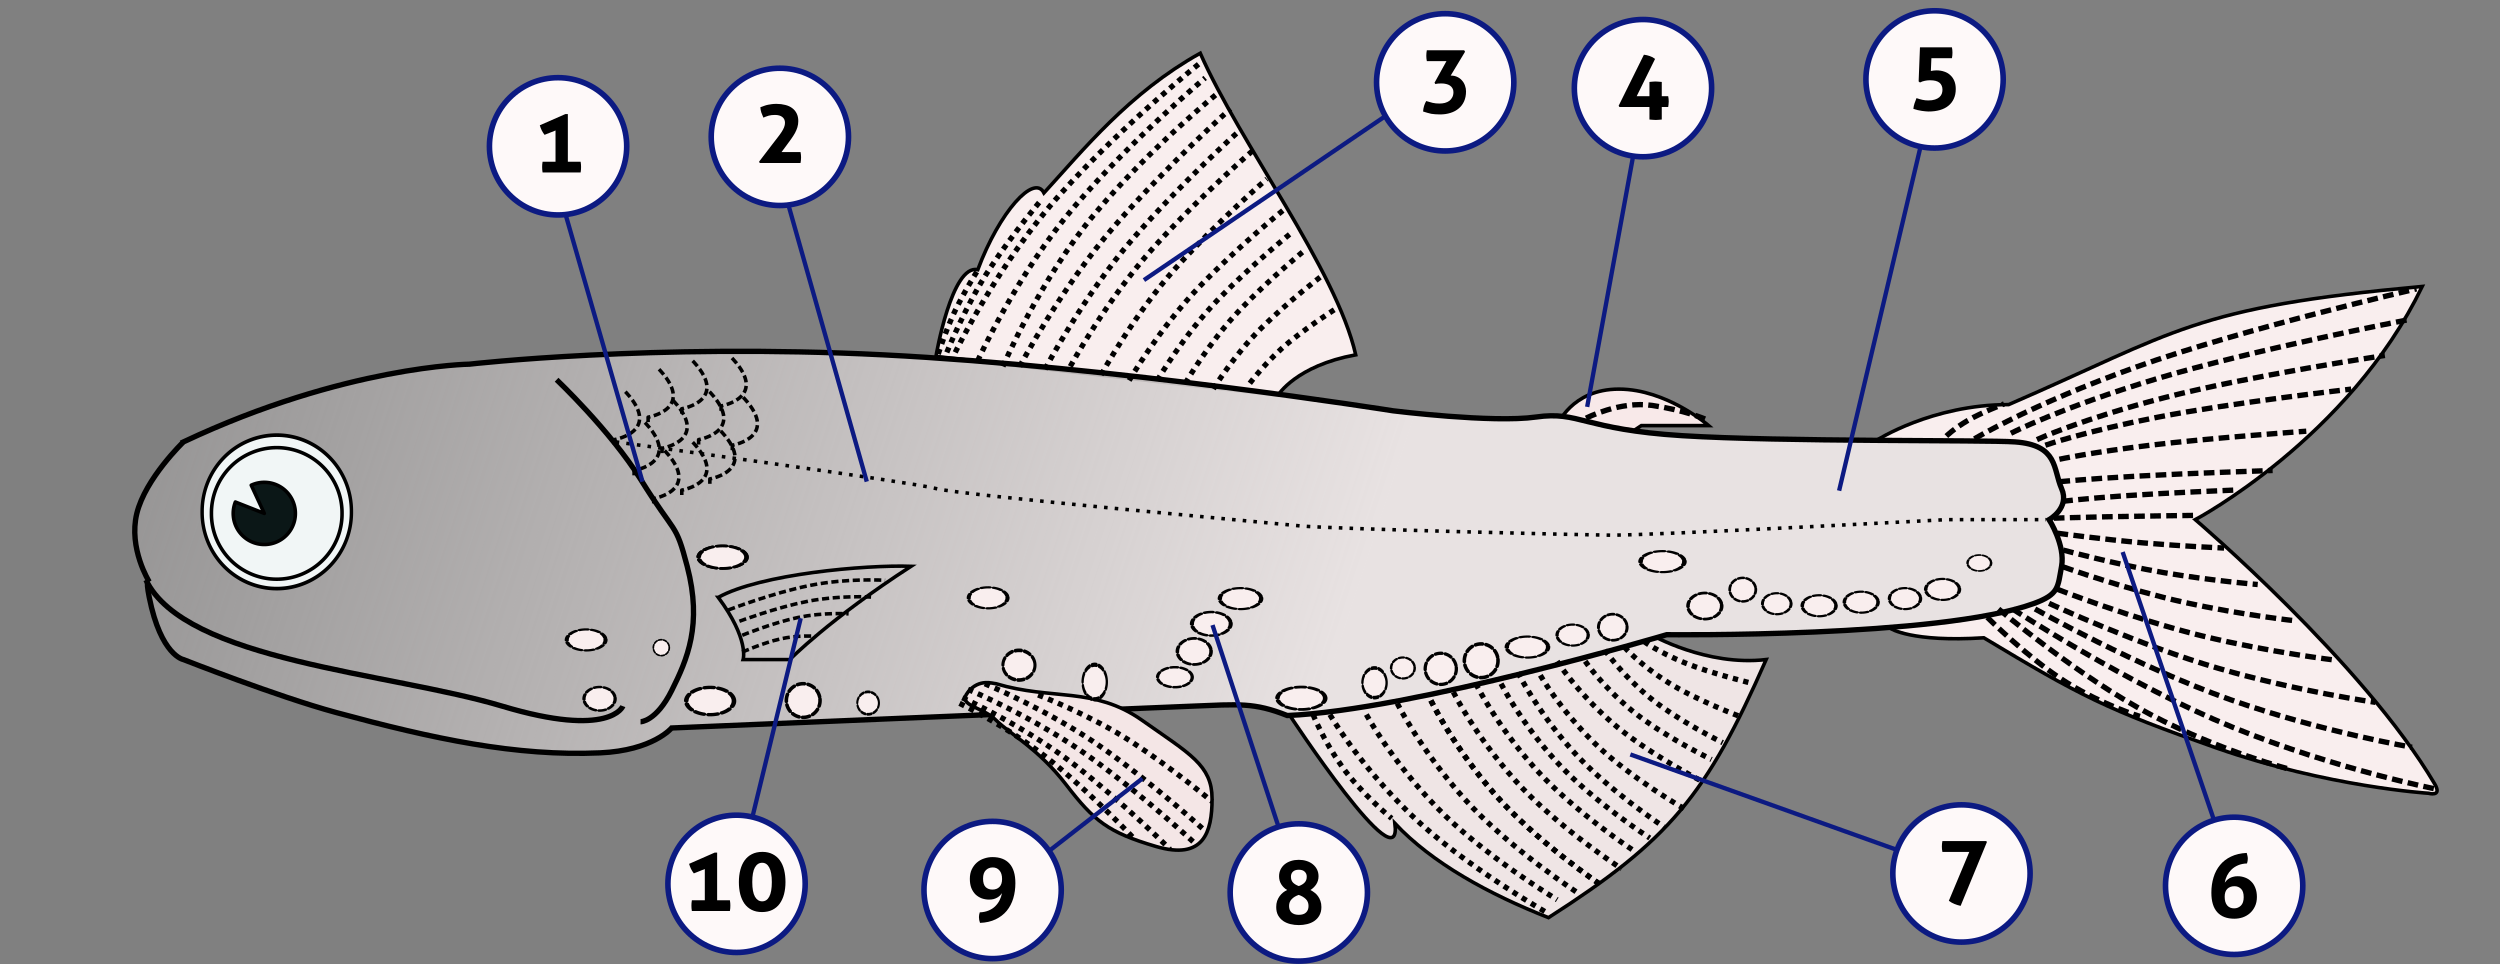 <svg xmlns="http://www.w3.org/2000/svg" xmlns:xlink="http://www.w3.org/1999/xlink" version="1.0" width="746.667" height="288" viewBox="0 0 700 270"><rect x="0" y="0" width="700" height="270" fill="#808080" stroke="none"/><defs><linearGradient id="b"><stop style="stop-color:#412626;stop-opacity:1" offset="0"/><stop style="stop-color:#412626;stop-opacity:0" offset="1"/></linearGradient><linearGradient id="a"><stop style="stop-color:#e8e2e2;stop-opacity:1" offset="0"/><stop style="stop-color:#e8e2e2;stop-opacity:0" offset="1"/></linearGradient><linearGradient x1="370.865" y1="195.501" x2="-38.134" y2="61.163" id="c" xlink:href="#a" gradientUnits="userSpaceOnUse"/><linearGradient x1="195.16" y1="156.092" x2="209.423" y2="156.092" id="e" xlink:href="#b" gradientUnits="userSpaceOnUse"/></defs><circle style="opacity:1;vector-effect:none;fill:#fef9f9;fill-opacity:1;fill-rule:nonzero;stroke:#0c1a82;stroke-width:1.573;stroke-linecap:butt;stroke-linejoin:miter;stroke-miterlimit:4;stroke-dasharray:none;stroke-dashoffset:0;stroke-opacity:1;paint-order:fill markers stroke" cx="363.666" cy="249.888" r="19.22"/><circle r="19.22" cy="249.197" cx="277.93" style="opacity:1;vector-effect:none;fill:#fef9f9;fill-opacity:1;fill-rule:nonzero;stroke:#0c1a82;stroke-width:1.573;stroke-linecap:butt;stroke-linejoin:miter;stroke-miterlimit:4;stroke-dasharray:none;stroke-dashoffset:0;stroke-opacity:1;paint-order:fill markers stroke"/><circle style="opacity:1;vector-effect:none;fill:#fef9f9;fill-opacity:1;fill-rule:nonzero;stroke:#0c1a82;stroke-width:1.573;stroke-linecap:butt;stroke-linejoin:miter;stroke-miterlimit:4;stroke-dasharray:none;stroke-dashoffset:0;stroke-opacity:1;paint-order:fill markers stroke" cx="206.234" cy="247.469" r="19.22"/><path d="M360.883 199.913s31.898 48.609 29.697 30.64c10.387 11.103 26.341 19.824 43.002 26.387 33.955-21.766 44.185-34.173 60.945-72.263-16.76 1.959-32.214-6.966-32.214-6.966z" style="fill:#efe5e5;fill-opacity:1;fill-rule:evenodd;stroke:#000;stroke-width:1px;stroke-linecap:butt;stroke-linejoin:miter;stroke-opacity:1"/><path d="M262.065 99.789s4.404-25.952 11.714-24.272c6.1-16.314 15.794-26.921 18.53-21.495 10.773-11.784 23.87-28.064 43.76-39.122 11.101 25.25 38.091 60.51 43.533 84.453-16.76 3.047-21.766 11.319-21.766 11.319z" style="fill:#f9eeee;fill-opacity:1;fill-rule:evenodd;stroke:#000;stroke-width:1px;stroke-linecap:butt;stroke-linejoin:miter;stroke-opacity:1"/><path d="M436.008 119.165s3.928-10.213 17.283-10.213 25.14 10.213 25.14 10.213h-18.855l-2.357 1.571z" style="fill:#f8e9e9;fill-opacity:1;fill-rule:evenodd;stroke:#000;stroke-width:1px;stroke-linecap:butt;stroke-linejoin:miter;stroke-opacity:1"/><path d="M529.353 175.97s5.877 3.918 26.12 2.612c26.772 16.107 34.173 20.025 65.298 30.908 31.126 10.883 59.204 12.624 59.204 12.624s3.953 1.138 1.741-2.612c-20.024-33.955-67.04-74.004-67.04-74.004s43.098-22.855 63.558-65.299c-64.428 5.877-68.564 12.624-115.796 33.085-21.549 0-37.003 10.012-37.003 10.012" style="fill:#f9eeee;fill-opacity:1;fill-rule:evenodd;stroke:#000;stroke-width:1px;stroke-linecap:butt;stroke-linejoin:miter;stroke-opacity:1"/><path d="M51.368 123.731c45.274-21.33 80.1-21.766 80.1-21.766s51.15-5.877 115.796-2.612c64.645 3.265 142.786 15.672 142.786 15.672s27.86 3.482 40.05 1.741c12.189-1.741 13.06 3.483 40.92 5.224s84.966 1.156 93.16 1.741c12.188.871 10.665 7.619 13.059 13.06 2.394 5.442-3.483 8.707-3.483 8.707s4.571 7.182 3.483 13.06c-1.088 5.876-.653 7.835-7.836 10.447-26.366 9.587-102.736 8.706-102.736 8.706s-71.176 21.114-106.22 22.637c-9.359-3.7-13.442-3.153-26.99-2.612-26.798 1.072-145.397 6.095-145.397 6.095s-5.224 6.312-20.025 6.965c-23.51 1.037-46.694-3.902-74.005-11.318-16.508-4.483-42.662-14.801-42.662-14.801s-6.312-1.089-9.577-17.413c-1.166-5.83 0-4.354 0-4.354s-5.877-9.359-3.483-19.154c2.395-9.795 13.06-20.025 13.06-20.025z" style="fill:url(#c);fill-opacity:1;fill-rule:evenodd;stroke:#000;stroke-width:1.5;stroke-linecap:butt;stroke-linejoin:miter;stroke-miterlimit:4;stroke-dasharray:none;stroke-opacity:1"/><path d="M201.12 167.264c11.753-6.53 41.117-9.132 53.98-8.707-22.855 14.801-33.956 26.12-33.956 26.12h-13.06s1.742-5.66-6.965-17.413z" style="fill:none;fill-opacity:.75;fill-rule:evenodd;stroke:#000;stroke-width:1px;stroke-linecap:butt;stroke-linejoin:miter;stroke-opacity:1"/><path d="M179.353 202.09s4.353 0 8.707-8.707c4.353-8.706 8.643-18.472 4.353-34.826-3.319-12.65-3.047-8.27-13.06-24.378-8.416-13.539-23.507-27.86-23.507-27.86" style="fill:none;fill-opacity:.75;fill-rule:evenodd;stroke:#000;stroke-width:1.5;stroke-linecap:butt;stroke-linejoin:miter;stroke-miterlimit:4;stroke-dasharray:none;stroke-opacity:1"/><path d="M172.388 123.731s83.582 11.319 89.677 13.06c6.094 1.741 93.159 9.577 101.865 10.448 8.707.87 81.988 2.612 87.065 2.612 13.06 0 94.03-4.353 94.03-4.353h27.86" style="fill:none;fill-opacity:.75;fill-rule:evenodd;stroke:#000;stroke-width:1;stroke-linecap:butt;stroke-linejoin:miter;stroke-miterlimit:4;stroke-dasharray:1,2;stroke-dashoffset:3;stroke-opacity:1"/><path d="M100.995 145.498a18.284 17.413 0 1 1-36.567 0 18.284 17.413 0 1 1 36.567 0z" transform="matrix(1.143 0 0 1.225 -17.04 -34.914)" style="fill:#f1f6f6;fill-opacity:1;fill-rule:nonzero;stroke:#000;stroke-width:.845;stroke-linecap:round;stroke-linejoin:round;stroke-miterlimit:4;stroke-dasharray:none;stroke-dashoffset:26.9;stroke-opacity:1"/><path d="M102.736 148.98a18.284 18.284 0 1 1-36.567 0 18.284 18.284 0 1 1 36.567 0z" transform="translate(-6.965 -5.224)" style="fill:#f1f6f6;fill-opacity:1;fill-rule:nonzero;stroke:#000;stroke-width:1;stroke-linecap:round;stroke-linejoin:round;stroke-miterlimit:4;stroke-dasharray:none;stroke-dashoffset:26.9;stroke-opacity:1"/><path d="M89.64 144.707a8.706 8.706 0 1 1-2.937-5.762l-5.733 6.553z" transform="rotate(-109.646 76.874 147.082)" style="fill:#0b1717;fill-opacity:1;fill-rule:nonzero;stroke:#000;stroke-width:1;stroke-linecap:round;stroke-linejoin:round;stroke-miterlimit:4;stroke-dasharray:none;stroke-dashoffset:26.9;stroke-opacity:1"/><path d="M40.851 162.373c10.999 22.782 68.347 25.925 99.771 35.352 30.333 9.1 33.781 0 33.781 0" style="fill:none;fill-opacity:.75;fill-rule:evenodd;stroke:#000;stroke-width:1.5;stroke-linecap:butt;stroke-linejoin:miter;stroke-miterlimit:4;stroke-dasharray:none;stroke-opacity:1"/><path d="M183.83 102.667c11.784 11.784-2.356 14.141-2.356 14.141v1.571M174.403 108.952c11.784 11.784-2.357 14.14-2.357 14.14v1.572M179.902 117.594c11.784 11.784-2.356 14.14-2.356 14.14v1.572M193.258 100.31c11.784 11.784-2.357 14.141-2.357 14.141v1.571" style="fill:none;fill-opacity:.75;fill-rule:evenodd;stroke:#000;stroke-width:1;stroke-linecap:butt;stroke-linejoin:round;stroke-miterlimit:4;stroke-dasharray:2,1;stroke-dashoffset:2;stroke-opacity:1"/><path d="M185.402 125.45c11.784 11.784-2.357 14.14-2.357 14.14v1.572M193.258 123.093c11.784 11.784-2.357 14.14-2.357 14.14v1.572M197.971 108.952c11.784 11.784-2.357 14.14-2.357 14.14v1.572" style="fill:none;fill-opacity:.75;fill-rule:evenodd;stroke:#000;stroke-width:1;stroke-linecap:butt;stroke-linejoin:round;stroke-miterlimit:4;stroke-dasharray:2,1;stroke-dashoffset:2;stroke-opacity:1"/><path d="M204.256 99.525c11.784 11.784-2.357 14.14-2.357 14.14v1.572M201.114 119.95c11.784 11.784-2.357 14.141-2.357 14.141v1.571" style="fill:none;fill-opacity:.75;fill-rule:evenodd;stroke:#000;stroke-width:1;stroke-linecap:butt;stroke-linejoin:round;stroke-miterlimit:4;stroke-dasharray:2,1;stroke-dashoffset:2;stroke-opacity:1"/><path d="M207.398 110.523c11.784 11.784-2.356 14.141-2.356 14.141v1.571" style="fill:none;fill-opacity:.75;fill-rule:evenodd;stroke:#000;stroke-width:1;stroke-linecap:butt;stroke-linejoin:round;stroke-miterlimit:4;stroke-dasharray:2,1;stroke-dashoffset:2;stroke-opacity:1"/><path d="M278.888 191.44c15.712 4.714 27.496.786 40.851 10.213s19.64 12.57 19.64 21.997-2.357 17.283-15.712 13.355c-13.355-3.928-17.283-7.07-25.139-17.283-7.856-10.213-15.712-14.141-19.64-18.07-3.928-3.927-10.998-3.927-7.856-7.855 3.142-3.928 7.07-2.357 7.856-2.357z" style="fill:#f4e6e6;fill-opacity:1;fill-rule:evenodd;stroke:#000;stroke-width:1px;stroke-linecap:butt;stroke-linejoin:miter;stroke-opacity:1"/><path d="M349.952 107.312s4.832-6.5 11.07-11.558c6.238-5.059 13.35-9.515 13.35-9.515" style="fill:none;fill-opacity:.75;fill-rule:evenodd;stroke:#000;stroke-width:1.5;stroke-linecap:butt;stroke-linejoin:miter;stroke-miterlimit:4;stroke-dasharray:1.5,1.5;stroke-dashoffset:0;stroke-opacity:1;marker-start:none"/><path d="M460.361 179.656s3.874 2.862 11.27 5.892c7.395 3.03 19.369 5.892 19.369 5.892" style="fill:none;fill-opacity:.75;fill-rule:evenodd;stroke:#000;stroke-width:1.5;stroke-linecap:butt;stroke-linejoin:miter;stroke-miterlimit:4;stroke-dasharray:1.5,1.5;stroke-dashoffset:0;stroke-opacity:1;marker-start:none"/><path d="M454.862 181.227s4.172 4.77 12.137 9.82c7.964 5.05 20.859 9.82 20.859 9.82" style="fill:none;fill-opacity:.75;fill-rule:evenodd;stroke:#000;stroke-width:1.5;stroke-linecap:butt;stroke-linejoin:miter;stroke-miterlimit:4;stroke-dasharray:1.5,1.5;stroke-dashoffset:0;stroke-opacity:1;marker-start:none"/><path d="M449.363 182.013s4.171 6.296 12.136 12.962c7.964 6.667 20.859 12.963 20.859 12.963" style="fill:none;fill-opacity:.75;fill-rule:evenodd;stroke:#000;stroke-width:1.5;stroke-linecap:butt;stroke-linejoin:miter;stroke-miterlimit:4;stroke-dasharray:1.5,1.5;stroke-dashoffset:0;stroke-opacity:1;marker-start:none"/><path d="M443.864 185.155s4.47 6.678 13.003 13.748c8.533 7.07 22.349 13.748 22.349 13.748" style="fill:none;fill-opacity:.75;fill-rule:evenodd;stroke:#000;stroke-width:1.5;stroke-linecap:butt;stroke-linejoin:miter;stroke-miterlimit:4;stroke-dasharray:1.5,1.5;stroke-dashoffset:0;stroke-opacity:1;marker-start:none"/><path d="M436.008 185.155s5.165 8.204 15.026 16.89c9.86 8.687 25.825 16.891 25.825 16.891" style="fill:none;fill-opacity:.75;fill-rule:evenodd;stroke:#000;stroke-width:1.5;stroke-linecap:butt;stroke-linejoin:miter;stroke-miterlimit:4;stroke-dasharray:1.5,1.5;stroke-dashoffset:0;stroke-opacity:1;marker-start:none"/><path d="M431.294 189.083s5.165 9.158 15.026 18.855c9.86 9.696 25.825 18.854 25.825 18.854" style="fill:none;fill-opacity:.75;fill-rule:evenodd;stroke:#000;stroke-width:1.5;stroke-linecap:butt;stroke-linejoin:miter;stroke-miterlimit:4;stroke-dasharray:1.5,1.5;stroke-dashoffset:0;stroke-opacity:1;marker-start:none"/><path d="M425.01 188.298s5.165 10.493 15.025 21.604c9.86 11.11 25.826 21.604 25.826 21.604" style="fill:none;fill-opacity:.75;fill-rule:evenodd;stroke:#000;stroke-width:1.5;stroke-linecap:butt;stroke-linejoin:miter;stroke-miterlimit:4;stroke-dasharray:1.5,1.5;stroke-dashoffset:0;stroke-opacity:1;marker-start:none"/><path d="M420.296 191.44s5.264 10.493 15.314 21.604c10.05 11.11 26.323 21.604 26.323 21.604" style="fill:none;fill-opacity:.75;fill-rule:evenodd;stroke:#000;stroke-width:1.5;stroke-linecap:butt;stroke-linejoin:miter;stroke-miterlimit:4;stroke-dasharray:1.5,1.5;stroke-dashoffset:0;stroke-opacity:1;marker-start:none"/><path d="M413.225 191.44s5.662 11.447 16.47 23.568c10.81 12.12 28.31 23.568 28.31 23.568" style="fill:none;fill-opacity:.75;fill-rule:evenodd;stroke:#000;stroke-width:1.5;stroke-linecap:butt;stroke-linejoin:miter;stroke-miterlimit:4;stroke-dasharray:1.5,1.5;stroke-dashoffset:0;stroke-opacity:1;marker-start:none"/><path d="M406.94 193.797s5.96 12.02 17.338 24.746c11.378 12.727 29.799 24.747 29.799 24.747" style="fill:none;fill-opacity:.75;fill-rule:evenodd;stroke:#000;stroke-width:1.5;stroke-linecap:butt;stroke-linejoin:miter;stroke-miterlimit:4;stroke-dasharray:1.5,1.5;stroke-dashoffset:0;stroke-opacity:1;marker-start:none"/><path d="M400.656 196.154s6.059 12.592 17.626 25.924c11.567 13.333 30.295 25.925 30.295 25.925" style="fill:none;fill-opacity:.75;fill-rule:evenodd;stroke:#000;stroke-width:1.5;stroke-linecap:butt;stroke-linejoin:miter;stroke-miterlimit:4;stroke-dasharray:1.5,1.5;stroke-dashoffset:0;stroke-opacity:1;marker-start:none"/><path d="M391.229 196.94s6.456 12.973 18.782 26.71c12.325 13.736 32.282 26.71 32.282 26.71" style="fill:none;fill-opacity:.75;fill-rule:evenodd;stroke:#000;stroke-width:1.5;stroke-linecap:butt;stroke-linejoin:miter;stroke-miterlimit:4;stroke-dasharray:1.5,1.5;stroke-dashoffset:0;stroke-opacity:1;marker-start:none"/><path d="M382.587 200.082s6.754 12.592 19.65 25.924c12.894 13.333 33.77 25.925 33.77 25.925" style="fill:none;fill-opacity:.75;fill-rule:evenodd;stroke:#000;stroke-width:1.5;stroke-linecap:butt;stroke-linejoin:miter;stroke-miterlimit:4;stroke-dasharray:1.5,1.5;stroke-dashoffset:0;stroke-opacity:1;marker-start:none"/><path d="M372.374 200.082s7.748 13.546 22.539 27.889c14.791 14.342 38.738 27.888 38.738 27.888" style="fill:none;fill-opacity:.75;fill-rule:evenodd;stroke:#000;stroke-width:1.5;stroke-linecap:butt;stroke-linejoin:miter;stroke-miterlimit:4;stroke-dasharray:1.5,1.5;stroke-dashoffset:0;stroke-opacity:1;marker-start:none"/><path d="M367.66 200.082s2.782 7.059 8.091 14.533c5.31 7.475 13.906 14.534 13.906 14.534" style="fill:none;fill-opacity:.75;fill-rule:evenodd;stroke:#000;stroke-width:1.5;stroke-linecap:butt;stroke-linejoin:miter;stroke-miterlimit:4;stroke-dasharray:1.5,1.5;stroke-dashoffset:0;stroke-opacity:1;marker-start:none"/><path d="M271.032 193.011s19.017 8.024 34.377 19.135c15.36 11.11 29.256 24.073 29.256 24.073" style="fill:none;fill-opacity:.75;fill-rule:evenodd;stroke:#000;stroke-width:1.5;stroke-linecap:butt;stroke-linejoin:miter;stroke-miterlimit:4;stroke-dasharray:1.5,1.5;stroke-dashoffset:0;stroke-opacity:1;marker-start:none"/><path d="M269.46 195.368s17.374 7.879 31.407 18.787c14.032 10.909 26.728 23.636 26.728 23.636" style="fill:none;fill-opacity:.75;fill-rule:evenodd;stroke:#000;stroke-width:1.5;stroke-linecap:butt;stroke-linejoin:miter;stroke-miterlimit:4;stroke-dasharray:1.5,1.5;stroke-dashoffset:0;stroke-opacity:1;marker-start:none"/><path d="M268.675 196.94s14.556 7.002 26.313 16.699c11.757 9.696 22.394 21.009 22.394 21.009" style="fill:none;fill-opacity:.75;fill-rule:evenodd;stroke:#000;stroke-width:1.5;stroke-linecap:butt;stroke-linejoin:miter;stroke-miterlimit:4;stroke-dasharray:1.5,1.5;stroke-dashoffset:0;stroke-opacity:1;marker-start:none"/><path d="M275.746 191.44s18.312 7.587 33.103 18.091c14.791 10.505 28.173 22.76 28.173 22.76" style="fill:none;fill-opacity:.75;fill-rule:evenodd;stroke:#000;stroke-width:1.5;stroke-linecap:butt;stroke-linejoin:miter;stroke-miterlimit:4;stroke-dasharray:1.5,1.5;stroke-dashoffset:0;stroke-opacity:1;marker-start:none"/><path d="M290.672 194.582s14.556 5.545 26.313 13.221 22.394 16.632 22.394 16.632" style="fill:none;fill-opacity:.75;fill-rule:evenodd;stroke:#000;stroke-width:1.5;stroke-linecap:butt;stroke-linejoin:miter;stroke-miterlimit:4;stroke-dasharray:1.5,1.5;stroke-dashoffset:0;stroke-opacity:1;marker-start:none"/><path d="M267.464 98.67s12.123-25.158 29.8-44.737c17.677-19.578 39.399-36.827 39.399-36.827" style="fill:none;fill-opacity:.75;fill-rule:evenodd;stroke:#000;stroke-width:1.5;stroke-linecap:butt;stroke-linejoin:miter;stroke-miterlimit:4;stroke-dasharray:1.5,1.5;stroke-dashoffset:0;stroke-opacity:1;marker-start:none"/><path d="M273.749 101.027s11.035-24.431 27.307-43.444c16.271-19.013 36.392-35.763 36.392-35.763" style="fill:none;fill-opacity:.75;fill-rule:evenodd;stroke:#000;stroke-width:1.5;stroke-linecap:butt;stroke-linejoin:miter;stroke-miterlimit:4;stroke-dasharray:1.5,1.5;stroke-dashoffset:0;stroke-opacity:1;marker-start:none"/><path d="M280.819 102.598s10.413-24.49 25.882-42.937c15.47-18.447 34.675-33.913 34.675-33.913" style="fill:none;fill-opacity:.75;fill-rule:evenodd;stroke:#000;stroke-width:1.5;stroke-linecap:butt;stroke-linejoin:miter;stroke-miterlimit:4;stroke-dasharray:1.5,1.5;stroke-dashoffset:0;stroke-opacity:1;marker-start:none"/><path d="M285.533 102.598s11.673-22.25 26.74-39.566c15.069-17.316 32.246-32.57 32.246-32.57" style="fill:none;fill-opacity:.75;fill-rule:evenodd;stroke:#000;stroke-width:1.5;stroke-linecap:butt;stroke-linejoin:miter;stroke-miterlimit:4;stroke-dasharray:1.5,1.5;stroke-dashoffset:0;stroke-opacity:1;marker-start:none"/><path d="M292.603 103.384s10.74-20.554 24.604-36.55c13.864-15.996 29.669-30.088 29.669-30.088" style="fill:none;fill-opacity:.75;fill-rule:evenodd;stroke:#000;stroke-width:1.5;stroke-linecap:butt;stroke-linejoin:miter;stroke-miterlimit:4;stroke-dasharray:1.5,1.5;stroke-dashoffset:0;stroke-opacity:1;marker-start:none"/><path d="M299.673 102.598s10.275-18.858 23.536-33.533c13.262-14.676 28.38-27.605 28.38-27.605" style="fill:none;fill-opacity:.75;fill-rule:evenodd;stroke:#000;stroke-width:1.5;stroke-linecap:butt;stroke-linejoin:miter;stroke-miterlimit:4;stroke-dasharray:1.5,1.5;stroke-dashoffset:0;stroke-opacity:1;marker-start:none"/><path d="M308.315 104.955s9.186-16.92 21.043-30.087c11.857-13.167 25.374-24.767 25.374-24.767" style="fill:none;fill-opacity:.75;fill-rule:evenodd;stroke:#000;stroke-width:1.5;stroke-linecap:butt;stroke-linejoin:miter;stroke-miterlimit:4;stroke-dasharray:1.5,1.5;stroke-dashoffset:0;stroke-opacity:1;marker-start:none"/><path d="M316.171 106.526s8.564-14.738 19.618-26.208c11.054-11.47 23.656-21.575 23.656-21.575" style="fill:none;fill-opacity:.75;fill-rule:evenodd;stroke:#000;stroke-width:1.5;stroke-linecap:butt;stroke-linejoin:miter;stroke-miterlimit:4;stroke-dasharray:1.5,1.5;stroke-dashoffset:0;stroke-opacity:1;marker-start:none"/><path d="M324.027 106.526s7.476-12.8 17.125-22.761c9.65-9.962 20.65-18.737 20.65-18.737" style="fill:none;fill-opacity:.75;fill-rule:evenodd;stroke:#000;stroke-width:1.5;stroke-linecap:butt;stroke-linejoin:miter;stroke-miterlimit:4;stroke-dasharray:1.5,1.5;stroke-dashoffset:0;stroke-opacity:1;marker-start:none"/><path d="M331.883 107.312s6.698-11.589 15.344-20.607c8.646-9.019 18.503-16.964 18.503-16.964" style="fill:none;fill-opacity:.75;fill-rule:evenodd;stroke:#000;stroke-width:1.5;stroke-linecap:butt;stroke-linejoin:miter;stroke-miterlimit:4;stroke-dasharray:1.5,1.5;stroke-dashoffset:0;stroke-opacity:1;marker-start:none"/><path d="M339.739 108.883s5.921-9.65 13.564-17.16c7.642-7.51 16.355-14.126 16.355-14.126" style="fill:none;fill-opacity:.75;fill-rule:evenodd;stroke:#000;stroke-width:1.5;stroke-linecap:butt;stroke-linejoin:miter;stroke-miterlimit:4;stroke-dasharray:1.5,1.5;stroke-dashoffset:0;stroke-opacity:1;marker-start:none"/><path d="M265.107 98.67s5.299-13.284 12.139-23.623c6.84-10.339 14.637-19.446 14.637-19.446" style="fill:none;fill-opacity:.75;fill-rule:evenodd;stroke:#000;stroke-width:1.5;stroke-linecap:butt;stroke-linejoin:miter;stroke-miterlimit:4;stroke-dasharray:1.5,1.5;stroke-dashoffset:0;stroke-opacity:1;marker-start:none"/><path d="M262.708 99.15s2.342-7.411 5.171-13.06a128.147 128.147 0 0 1 5.977-10.544" style="fill:none;fill-opacity:.75;fill-rule:evenodd;stroke:#000;stroke-width:1.5;stroke-linecap:butt;stroke-linejoin:miter;stroke-miterlimit:4;stroke-dasharray:1.5,1.5;stroke-dashoffset:0;stroke-opacity:1;marker-start:none"/><path d="M400.656 196.154s6.059 12.592 17.626 25.924c11.567 13.333 30.295 25.925 30.295 25.925" style="fill:none;fill-opacity:.75;fill-rule:evenodd;stroke:#000;stroke-width:1.5;stroke-linecap:butt;stroke-linejoin:miter;stroke-miterlimit:4;stroke-dasharray:1.5,1.5;stroke-dashoffset:0;stroke-opacity:1;marker-start:none"/><path d="M575.059 145.09s5.065-.191 14.736-.393 25.33-.393 25.33-.393" style="fill:none;fill-opacity:.75;fill-rule:evenodd;stroke:#000;stroke-width:1.5;stroke-linecap:butt;stroke-linejoin:miter;stroke-miterlimit:4;stroke-dasharray:3,1.5;stroke-dashoffset:0;stroke-opacity:1;marker-start:none"/><path d="M577.416 140.376s6.059-.763 17.626-1.57c11.567-.809 30.295-1.572 30.295-1.572" style="fill:none;fill-opacity:.75;fill-rule:evenodd;stroke:#000;stroke-width:1.5;stroke-linecap:butt;stroke-linejoin:miter;stroke-miterlimit:4;stroke-dasharray:3,1.5;stroke-dashoffset:0;stroke-opacity:1;marker-start:none"/><path d="M576.63 134.877s7.549-.763 21.96-1.571c14.412-.808 37.745-1.571 37.745-1.571" style="fill:none;fill-opacity:.75;fill-rule:evenodd;stroke:#000;stroke-width:1.5;stroke-linecap:butt;stroke-linejoin:miter;stroke-miterlimit:4;stroke-dasharray:3,1.5;stroke-dashoffset:0;stroke-opacity:1;marker-start:none"/><path d="M576.63 128.592s8.74-1.907 25.428-3.928c16.687-2.02 43.704-3.928 43.704-3.928" style="fill:none;fill-opacity:.75;fill-rule:evenodd;stroke:#000;stroke-width:1.5;stroke-linecap:butt;stroke-linejoin:miter;stroke-miterlimit:4;stroke-dasharray:3,1.5;stroke-dashoffset:0;stroke-opacity:1;marker-start:none"/><path d="M572.701 124.665s10.827-3.816 31.497-7.857c20.669-4.04 54.134-7.855 54.134-7.855" style="fill:none;fill-opacity:.75;fill-rule:evenodd;stroke:#000;stroke-width:1.5;stroke-linecap:butt;stroke-linejoin:miter;stroke-miterlimit:4;stroke-dasharray:3,1.5;stroke-dashoffset:0;stroke-opacity:1;marker-start:none"/><path d="M570.345 123.093s12.316-5.724 35.83-11.784c23.514-6.06 61.584-11.784 61.584-11.784" style="fill:none;fill-opacity:.75;fill-rule:evenodd;stroke:#000;stroke-width:1.5;stroke-linecap:butt;stroke-linejoin:miter;stroke-miterlimit:4;stroke-dasharray:3,1.5;stroke-dashoffset:0;stroke-opacity:1;marker-start:none"/><path d="M563.058 121.308s13.92-7.146 40.743-15.24c26.823-8.096 70.46-16.541 70.46-16.541" style="fill:none;fill-opacity:.75;fill-rule:evenodd;stroke:#000;stroke-width:1.5;stroke-linecap:butt;stroke-linejoin:miter;stroke-miterlimit:4;stroke-dasharray:3,1.5;stroke-dashoffset:0;stroke-opacity:1;marker-start:none"/><path d="M552.845 122.88s15.493-9.443 45.348-20.14c29.855-10.695 78.424-21.855 78.424-21.855" style="fill:none;fill-opacity:.75;fill-rule:evenodd;stroke:#000;stroke-width:1.5;stroke-linecap:butt;stroke-linejoin:miter;stroke-miterlimit:4;stroke-dasharray:3,1.5;stroke-dashoffset:0;stroke-opacity:1;marker-start:none"/><path d="M544.989 122.094s2.02-2.024 5.915-4.316c3.894-2.292 10.23-4.684 10.23-4.684" style="fill:none;fill-opacity:.75;fill-rule:evenodd;stroke:#000;stroke-width:1.5;stroke-linecap:butt;stroke-linejoin:miter;stroke-miterlimit:4;stroke-dasharray:3,1.5;stroke-dashoffset:0;stroke-opacity:1;marker-start:none"/><path d="M576.09 149.298s12.77 1.75 24.181 2.725c11.412.975 22.463 1.429 22.463 1.429" style="fill:none;fill-opacity:.75;fill-rule:evenodd;stroke:#000;stroke-width:1.5;stroke-linecap:butt;stroke-linejoin:miter;stroke-miterlimit:4;stroke-dasharray:3,1.5;stroke-dashoffset:0;stroke-opacity:1;marker-start:none"/><path d="M577.662 154.012s14.92 4.068 28.253 6.333c13.333 2.265 26.246 3.32 26.246 3.32" style="fill:none;fill-opacity:.75;fill-rule:evenodd;stroke:#000;stroke-width:1.5;stroke-linecap:butt;stroke-linejoin:miter;stroke-miterlimit:4;stroke-dasharray:3,1.5;stroke-dashoffset:0;stroke-opacity:1;marker-start:none"/><path d="M577.662 158.725s17.93 6.386 33.955 9.941c16.024 3.555 31.542 5.211 31.542 5.211" style="fill:none;fill-opacity:.75;fill-rule:evenodd;stroke:#000;stroke-width:1.5;stroke-linecap:butt;stroke-linejoin:miter;stroke-miterlimit:4;stroke-dasharray:3,1.5;stroke-dashoffset:0;stroke-opacity:1;marker-start:none"/><path d="M576.09 165.01s21.373 8.373 40.472 13.034c19.1 4.66 37.596 6.832 37.596 6.832" style="fill:none;fill-opacity:.75;fill-rule:evenodd;stroke:#000;stroke-width:1.5;stroke-linecap:butt;stroke-linejoin:miter;stroke-miterlimit:4;stroke-dasharray:3,1.5;stroke-dashoffset:0;stroke-opacity:1;marker-start:none"/><path d="M573.734 168.938s25.029 11.684 47.395 18.188c22.366 6.504 44.027 9.534 44.027 9.534" style="fill:none;fill-opacity:.75;fill-rule:evenodd;stroke:#000;stroke-width:1.5;stroke-linecap:butt;stroke-linejoin:miter;stroke-miterlimit:4;stroke-dasharray:3,1.5;stroke-dashoffset:0;stroke-opacity:1;marker-start:none"/><path d="M569.806 170.51s28.9 16.318 54.726 25.403c25.826 9.084 50.836 13.316 50.836 13.316" style="fill:none;fill-opacity:.75;fill-rule:evenodd;stroke:#000;stroke-width:1.5;stroke-linecap:butt;stroke-linejoin:miter;stroke-miterlimit:4;stroke-dasharray:3,1.5;stroke-dashoffset:0;stroke-opacity:1;marker-start:none"/><path d="M563.52 170.51s32.557 21.285 61.65 33.134c29.094 11.85 57.269 17.37 57.269 17.37" style="fill:none;fill-opacity:.75;fill-rule:evenodd;stroke:#000;stroke-width:1.5;stroke-linecap:butt;stroke-linejoin:miter;stroke-miterlimit:4;stroke-dasharray:3,1.5;stroke-dashoffset:0;stroke-opacity:1;marker-start:none"/><path d="M559.593 170.51s22.448 18.967 42.508 29.526c20.06 10.56 39.487 15.478 39.487 15.478" style="fill:none;fill-opacity:.75;fill-rule:evenodd;stroke:#000;stroke-width:1.5;stroke-linecap:butt;stroke-linejoin:miter;stroke-miterlimit:4;stroke-dasharray:3,1.5;stroke-dashoffset:0;stroke-opacity:1;marker-start:none"/><path d="M556.45 172.866s11.695 11.684 22.145 18.188 20.57 9.534 20.57 9.534" style="fill:none;fill-opacity:.75;fill-rule:evenodd;stroke:#000;stroke-width:1.5;stroke-linecap:butt;stroke-linejoin:miter;stroke-miterlimit:4;stroke-dasharray:3,1.5;stroke-dashoffset:0;stroke-opacity:1;marker-start:none"/><path d="M444.11 117.089s9.42-4.908 18.524-3.565c9.105 1.343 14.763 3.79 14.763 3.79" style="fill:none;fill-opacity:.75;fill-rule:evenodd;stroke:#000;stroke-width:1.5;stroke-linecap:butt;stroke-linejoin:miter;stroke-miterlimit:4;stroke-dasharray:3,1.5;stroke-dashoffset:0;stroke-opacity:1;marker-start:none"/><path d="M203.894 170.809s12.36-4.796 22.974-6.905c10.615-2.108 20.956-1.423 20.956-1.423" style="fill:none;fill-opacity:.75;fill-rule:evenodd;stroke:#000;stroke-width:1;stroke-linecap:butt;stroke-linejoin:miter;stroke-miterlimit:4;stroke-dasharray:2,1;stroke-dashoffset:0;stroke-opacity:1;marker-start:none"/><path d="M207.036 173.95s10.371-3.902 19.277-5.617c8.906-1.716 17.583-1.158 17.583-1.158" style="fill:none;fill-opacity:.75;fill-rule:evenodd;stroke:#000;stroke-width:1;stroke-linecap:butt;stroke-linejoin:miter;stroke-miterlimit:4;stroke-dasharray:2,1;stroke-dashoffset:0;stroke-opacity:1;marker-start:none"/><path d="M207.822 177.879s8.382-3.456 15.58-4.975c7.197-1.52 14.21-1.025 14.21-1.025" style="fill:none;fill-opacity:.75;fill-rule:evenodd;stroke:#000;stroke-width:1;stroke-linecap:butt;stroke-linejoin:miter;stroke-miterlimit:4;stroke-dasharray:2,1;stroke-dashoffset:0;stroke-opacity:1;marker-start:none"/><path d="M207.822 182.592s5.729-2.562 10.649-3.688c4.92-1.127 9.713-.76 9.713-.76" style="fill:none;fill-opacity:.75;fill-rule:evenodd;stroke:#000;stroke-width:1;stroke-linecap:butt;stroke-linejoin:miter;stroke-miterlimit:4;stroke-dasharray:2,1;stroke-dashoffset:0;stroke-opacity:1;marker-start:none"/><path d="M238.808 235.577a3.535 2.75 0 1 1-.032-.194" transform="matrix(1.889 0 0 1.141 -242.128 -113.069)" style="fill:#f9eeee;fill-opacity:1;fill-rule:nonzero;stroke:#000;stroke-width:.681;stroke-linecap:round;stroke-linejoin:round;stroke-miterlimit:4;stroke-dasharray:1.362,.681;stroke-dashoffset:0;stroke-opacity:1" id="d"/><use width="700" height="270" xlink:href="#d"/><use transform="matrix(.507 0 0 1.324 282.284 -15.378)" width="700" height="270" xlink:href="#d"/><use transform="matrix(.507 0 0 1.54 203.94 -49.296)" width="700" height="270" xlink:href="#d"/><use transform="translate(162.048 39.496)" width="700" height="270" xlink:href="#d"/><use transform="matrix(.672 0 0 1.324 149.34 -20.308)" width="700" height="270" xlink:href="#d"/><use transform="matrix(1 0 0 1.216 -3.498 6.58)" style="fill:url(#e);fill-opacity:1;stroke:#000;stroke-opacity:1" width="700" height="270" xlink:href="#d"/><use transform="matrix(.453 0 0 1 151.413 40.851)" width="700" height="270" xlink:href="#d"/><use transform="matrix(.726 0 0 .892 182.084 50.455)" width="700" height="270" xlink:href="#d"/><path d="M234.875 249.147a4.714 4.714 0 1 1-.042-.333" transform="translate(-5.284 -53.42)" style="fill:#f9eeee;fill-opacity:1;fill-rule:nonzero;stroke:#000;stroke-width:1;stroke-linecap:round;stroke-linejoin:round;stroke-miterlimit:4;stroke-dasharray:2,1;stroke-dashoffset:0;stroke-opacity:1"/><path d="M234.875 249.147a4.714 4.714 0 1 1-.042-.333" transform="matrix(1.151 0 0 .623 -100.814 23.698)" style="fill:#f9eeee;fill-opacity:1;fill-rule:nonzero;stroke:#000;stroke-width:1;stroke-linecap:round;stroke-linejoin:round;stroke-miterlimit:4;stroke-dasharray:2,1;stroke-dashoffset:0;stroke-opacity:1"/><path d="M234.875 249.147a4.714 4.714 0 1 1-.042-.333" transform="matrix(1.151 0 0 .623 11.742 11.914)" style="fill:#f9eeee;fill-opacity:1;fill-rule:nonzero;stroke:#000;stroke-width:1;stroke-linecap:round;stroke-linejoin:round;stroke-miterlimit:4;stroke-dasharray:2,1;stroke-dashoffset:0;stroke-opacity:1"/><path d="M234.875 249.147a4.714 4.714 0 1 1-.042-.333" transform="matrix(.925 0 0 .699 -45.04 21.216)" style="fill:#f9eeee;fill-opacity:1;fill-rule:nonzero;stroke:#000;stroke-width:1;stroke-linecap:round;stroke-linejoin:round;stroke-miterlimit:4;stroke-dasharray:2,1;stroke-dashoffset:0;stroke-opacity:1"/><path d="M234.875 249.147a4.714 4.714 0 1 1-.042-.333" transform="matrix(.473 0 0 .473 76.29 63.303)" style="fill:#f9eeee;fill-opacity:1;fill-rule:nonzero;stroke:#000;stroke-width:1;stroke-linecap:round;stroke-linejoin:round;stroke-miterlimit:4;stroke-dasharray:2,1;stroke-dashoffset:0;stroke-opacity:1"/><path d="M234.875 249.147a4.714 4.714 0 1 1-.042-.333" transform="matrix(1 0 0 .623 313.743 9.557)" style="fill:#f9eeee;fill-opacity:1;fill-rule:nonzero;stroke:#000;stroke-width:1;stroke-linecap:round;stroke-linejoin:round;stroke-miterlimit:4;stroke-dasharray:2,1;stroke-dashoffset:0;stroke-opacity:1"/><path d="M234.875 249.147a4.714 4.714 0 1 1-.042-.333" transform="matrix(.925 0 0 .623 320.48 12.13)" style="fill:#f9eeee;fill-opacity:1;fill-rule:nonzero;stroke:#000;stroke-width:1;stroke-linecap:round;stroke-linejoin:round;stroke-miterlimit:4;stroke-dasharray:2,1;stroke-dashoffset:0;stroke-opacity:1"/><path d="M234.875 249.147a4.714 4.714 0 1 1-.042-.333" transform="matrix(1 0 0 .623 290.961 13.13)" style="fill:#f9eeee;fill-opacity:1;fill-rule:nonzero;stroke:#000;stroke-width:1;stroke-linecap:round;stroke-linejoin:round;stroke-miterlimit:4;stroke-dasharray:2,1;stroke-dashoffset:0;stroke-opacity:1"/><path d="M234.875 249.147a4.714 4.714 0 1 1-.042-.333" transform="matrix(1 0 0 .623 279.177 14.13)" style="fill:#f9eeee;fill-opacity:1;fill-rule:nonzero;stroke:#000;stroke-width:1;stroke-linecap:round;stroke-linejoin:round;stroke-miterlimit:4;stroke-dasharray:2,1;stroke-dashoffset:0;stroke-opacity:1"/><path d="M234.875 249.147a4.714 4.714 0 1 1-.042-.333" transform="matrix(.849 0 0 .623 302.076 13.56)" style="fill:#f9eeee;fill-opacity:1;fill-rule:nonzero;stroke:#000;stroke-width:1;stroke-linecap:round;stroke-linejoin:round;stroke-miterlimit:4;stroke-dasharray:2,1;stroke-dashoffset:0;stroke-opacity:1"/><path d="M234.875 249.147a4.714 4.714 0 1 1-.042-.333" transform="matrix(.699 0 0 .473 393.321 39.595)" style="fill:#f9eeee;fill-opacity:1;fill-rule:nonzero;stroke:#000;stroke-width:1;stroke-linecap:round;stroke-linejoin:round;stroke-miterlimit:4;stroke-dasharray:2,1;stroke-dashoffset:0;stroke-opacity:1"/><path d="M234.875 249.147a4.714 4.714 0 1 1-.042-.333" transform="matrix(1 0 0 .774 104.203 -10.763)" style="fill:#f9eeee;fill-opacity:1;fill-rule:nonzero;stroke:#000;stroke-width:1;stroke-linecap:round;stroke-linejoin:round;stroke-miterlimit:4;stroke-dasharray:2,1;stroke-dashoffset:0;stroke-opacity:1"/><path d="M234.875 249.147a4.714 4.714 0 1 1-.042-.333" transform="matrix(1.226 0 0 .623 65.142 12.13)" style="fill:#f9eeee;fill-opacity:1;fill-rule:nonzero;stroke:#000;stroke-width:1;stroke-linecap:round;stroke-linejoin:round;stroke-miterlimit:4;stroke-dasharray:2,1;stroke-dashoffset:0;stroke-opacity:1"/><path d="M234.875 249.147a4.714 4.714 0 1 1-.042-.333" transform="matrix(1.151 0 0 .699 74.234 .22)" style="fill:#f9eeee;fill-opacity:1;fill-rule:nonzero;stroke:#000;stroke-width:1;stroke-linecap:round;stroke-linejoin:round;stroke-miterlimit:4;stroke-dasharray:2,1;stroke-dashoffset:0;stroke-opacity:1"/><path d="M234.875 249.147a4.714 4.714 0 1 1-.042-.333" transform="matrix(1 0 0 .774 247.182 -23.473)" style="fill:#f9eeee;fill-opacity:1;fill-rule:nonzero;stroke:#000;stroke-width:1;stroke-linecap:round;stroke-linejoin:round;stroke-miterlimit:4;stroke-dasharray:2,1;stroke-dashoffset:0;stroke-opacity:1"/><path d="M234.875 249.147a4.714 4.714 0 1 1-.042-.333" transform="matrix(1.301 0 0 .623 166.034 1.776)" style="fill:#f9eeee;fill-opacity:1;fill-rule:nonzero;stroke:#000;stroke-width:1;stroke-linecap:round;stroke-linejoin:round;stroke-miterlimit:4;stroke-dasharray:2,1;stroke-dashoffset:0;stroke-opacity:1"/><path d="M234.875 249.147a4.714 4.714 0 1 1-.042-.333" transform="matrix(.774 0 0 .699 309.812 -9.347)" style="fill:#f9eeee;fill-opacity:1;fill-rule:nonzero;stroke:#000;stroke-width:1;stroke-linecap:round;stroke-linejoin:round;stroke-miterlimit:4;stroke-dasharray:2,1;stroke-dashoffset:0;stroke-opacity:1"/><path d="M234.875 249.147a4.714 4.714 0 1 1-.042-.333" transform="matrix(.699 0 0 .623 231.917 31.554)" style="fill:#f9eeee;fill-opacity:1;fill-rule:nonzero;stroke:#000;stroke-width:1;stroke-linecap:round;stroke-linejoin:round;stroke-miterlimit:4;stroke-dasharray:2,1;stroke-dashoffset:0;stroke-opacity:1"/><path d="M234.875 249.147a4.714 4.714 0 1 1-.042-.333" transform="matrix(.925 0 0 .623 227.423 22.342)" style="fill:#f9eeee;fill-opacity:1;fill-rule:nonzero;stroke:#000;stroke-width:1;stroke-linecap:round;stroke-linejoin:round;stroke-miterlimit:4;stroke-dasharray:2,1;stroke-dashoffset:0;stroke-opacity:1"/><path d="M234.875 249.147a4.714 4.714 0 1 1-.042-.333" transform="matrix(1.226 0 0 .623 145.488 25.7)" style="fill:#f9eeee;fill-opacity:1;fill-rule:nonzero;stroke:#000;stroke-width:1;stroke-linecap:round;stroke-linejoin:round;stroke-miterlimit:4;stroke-dasharray:2,1;stroke-dashoffset:0;stroke-opacity:1"/><path d="M234.875 249.147a4.714 4.714 0 1 1-.042-.333" transform="translate(184.55 -64.56)" style="fill:#f9eeee;fill-opacity:1;fill-rule:nonzero;stroke:#000;stroke-width:1;stroke-linecap:round;stroke-linejoin:round;stroke-miterlimit:4;stroke-dasharray:2,1;stroke-dashoffset:0;stroke-opacity:1"/><path d="M234.875 249.147a4.714 4.714 0 1 1-.042-.333" transform="matrix(.925 0 0 .925 190.5 -43.578)" style="fill:#f9eeee;fill-opacity:1;fill-rule:nonzero;stroke:#000;stroke-width:1;stroke-linecap:round;stroke-linejoin:round;stroke-miterlimit:4;stroke-dasharray:2,1;stroke-dashoffset:0;stroke-opacity:1"/><path d="M234.875 249.147a4.714 4.714 0 1 1-.042-.333" transform="matrix(.849 0 0 .774 256.155 -17.543)" style="fill:#f9eeee;fill-opacity:1;fill-rule:nonzero;stroke:#000;stroke-width:1;stroke-linecap:round;stroke-linejoin:round;stroke-miterlimit:4;stroke-dasharray:2,1;stroke-dashoffset:0;stroke-opacity:1"/><path style="fill:none;stroke:#000;stroke-width:1;stroke-linecap:butt;stroke-linejoin:round;stroke-miterlimit:4;stroke-dasharray:2,1;stroke-dashoffset:2;stroke-opacity:1" d="M187.73 111.367c11.783 11.784-2.358 14.14-2.358 14.14v1.572"/><g aria-label="10" style="font-style:normal;font-variant:normal;font-weight:700;font-stretch:normal;font-size:25px;line-height:23.438px;font-family:aller;-inkscape-font-specification:'aller, Bold';font-variant-ligatures:normal;font-variant-caps:normal;font-variant-numeric:normal;font-feature-settings:normal;text-align:center;letter-spacing:0;word-spacing:0;writing-mode:lr-tb;text-anchor:middle;fill:#000;fill-opacity:1;stroke:none;stroke-width:.938"><path d="M197.346 252.076v-8.75l-3.075 1.225q-.475-.625-.8-1.275-.325-.675-.525-1.4l7.175-3.15h.675v13.35h3.575q.075.425.1.775.025.35.025.7 0 .4-.025.75t-.1.775h-10.65q-.075-.425-.1-.775-.025-.35-.025-.75 0-.35.025-.7t.1-.775zM213.36 255.376q-1.674 0-2.9-.625-1.224-.625-2.024-1.75-.775-1.125-1.175-2.65-.375-1.55-.375-3.375t.4-3.375q.4-1.55 1.2-2.675.8-1.125 2.025-1.75 1.25-.65 2.95-.65 1.675 0 2.9.65 1.225.625 2.025 1.75.8 1.125 1.175 2.675.375 1.55.375 3.375t-.4 3.375q-.4 1.525-1.2 2.65-.8 1.125-2.05 1.75-1.25.625-2.925.625zm.05-3q1.276 0 1.976-1.3.725-1.325.725-4.1 0-2.775-.725-4.075-.7-1.325-1.975-1.325-1.3 0-2.05 1.325-.725 1.3-.725 4.075 0 2.775.75 4.1.75 1.3 2.025 1.3z" style="font-style:normal;font-variant:normal;font-weight:700;font-stretch:normal;font-size:25px;font-family:aller;-inkscape-font-specification:'aller, Bold';font-variant-ligatures:normal;font-variant-caps:normal;font-variant-numeric:normal;font-feature-settings:normal;text-align:center;writing-mode:lr-tb;text-anchor:middle;stroke-width:.938"/></g><g style="font-style:normal;font-variant:normal;font-weight:700;font-stretch:normal;font-size:25px;line-height:23.438px;font-family:aller;-inkscape-font-specification:'aller, Bold';font-variant-ligatures:normal;font-variant-caps:normal;font-variant-numeric:normal;font-feature-settings:normal;text-align:center;letter-spacing:0;word-spacing:0;writing-mode:lr-tb;text-anchor:middle;fill:#000;fill-opacity:1;stroke:none;stroke-width:.938"><path d="M274.405 258.41q-.125-.4-.225-.8-.075-.4-.075-.826 0-.6.225-1.325 1.375-.05 2.45-.5 1.1-.45 1.85-1.175.775-.75 1.25-1.7t.675-2q-.225.325-.55.65-.3.3-.75.575-.425.25-1 .425-.575.15-1.325.15-1.075 0-2.05-.35-.975-.375-1.725-1.075-.725-.725-1.175-1.8-.425-1.1-.425-2.575 0-1.5.525-2.625.55-1.15 1.425-1.925.875-.775 2.025-1.15 1.15-.4 2.35-.4 3.125 0 4.775 1.825 1.65 1.825 1.65 5.475 0 2.275-.6 4.275-.6 1.975-1.825 3.475-1.225 1.475-3.1 2.375-1.85.9-4.375 1zm3.45-9.326q1.25 0 1.975-.725.75-.75.75-2.225 0-1.575-.725-2.4-.7-.85-1.9-.85-1.15 0-1.925.775-.775.775-.775 2.35 0 1.65.725 2.375.75.7 1.875.7z" style="font-style:normal;font-variant:normal;font-weight:700;font-stretch:normal;font-size:25px;font-family:aller;-inkscape-font-specification:'aller, Bold';font-variant-ligatures:normal;font-variant-caps:normal;font-variant-numeric:normal;font-feature-settings:normal;text-align:center;writing-mode:lr-tb;text-anchor:middle;stroke-width:.938" aria-label="9"/></g><g style="font-style:normal;font-variant:normal;font-weight:700;font-stretch:normal;font-size:25px;line-height:23.438px;font-family:aller;-inkscape-font-specification:'aller, Bold';font-variant-ligatures:normal;font-variant-caps:normal;font-variant-numeric:normal;font-feature-settings:normal;text-align:center;letter-spacing:0;word-spacing:0;writing-mode:lr-tb;text-anchor:middle;fill:#000;fill-opacity:1;stroke:none;stroke-width:.938"><path d="M360.39 249.2q-.975-.575-1.625-1.575-.625-1-.625-2.275 0-1.05.425-1.9.425-.85 1.15-1.45.75-.6 1.75-.925 1.025-.325 2.2-.325 1.175 0 2.175.325 1.025.325 1.75.925.75.6 1.175 1.45.425.85.425 1.9 0 1.275-.65 2.275-.65.975-1.625 1.575.55.275 1.1.7.576.4 1 1 .426.575.7 1.35.276.75.276 1.725 0 1.35-.55 2.325-.525.95-1.425 1.575-.876.6-2.026.875-1.125.275-2.325.275-1.2 0-2.35-.275-1.125-.275-2.025-.875-.875-.625-1.425-1.575-.525-.975-.525-2.325 0-.95.25-1.7.276-.775.7-1.35.45-.6.975-1.025.55-.425 1.126-.7zm3.25 1.375q-1.2.4-1.95 1.175-.75.75-.75 1.925t.7 1.825q.725.65 2.025.65 1.35 0 2.025-.65.7-.65.7-1.825 0-1.2-.775-1.95t-1.975-1.15zm.025-2.475q1-.35 1.6-.95.625-.625.625-1.675 0-.875-.575-1.4-.55-.55-1.65-.55-1.1 0-1.65.55-.55.525-.55 1.4 0 1.05.6 1.675.626.6 1.6.95z" style="font-style:normal;font-variant:normal;font-weight:700;font-stretch:normal;font-size:25px;font-family:aller;-inkscape-font-specification:'aller, Bold';font-variant-ligatures:normal;font-variant-caps:normal;font-variant-numeric:normal;font-feature-settings:normal;text-align:center;writing-mode:lr-tb;text-anchor:middle;stroke-width:.938" aria-label="8"/></g><path style="opacity:1;vector-effect:none;fill:none;fill-opacity:1;stroke:#0c1a82;stroke-width:1.219;stroke-linecap:butt;stroke-linejoin:miter;stroke-miterlimit:4;stroke-dasharray:none;stroke-dashoffset:0;stroke-opacity:1" d="m293.876 238.162 25.981-20.182M358.06 231.733l-18.555-56.713M531.602 238.136l-75.104-26.888M621.15 233.242l-26.808-78.675M537.793 40.9l-22.842 96.495M457.315 43.492l-12.908 70.436M391.234 30.247l-70.932 48.177M220.488 56.45l22.208 78.402M157.862 58.32l22.04 76.557M210.715 228.602l13.485-55.494"/><circle style="opacity:1;vector-effect:none;fill:#fef9f9;fill-opacity:1;fill-rule:nonzero;stroke:#0c1a82;stroke-width:1.573;stroke-linecap:butt;stroke-linejoin:miter;stroke-miterlimit:4;stroke-dasharray:none;stroke-dashoffset:0;stroke-opacity:1;paint-order:fill markers stroke" cx="625.56" cy="248.031" r="19.22"/><g style="font-style:normal;font-variant:normal;font-weight:700;font-stretch:normal;font-size:25px;line-height:23.438px;font-family:aller;-inkscape-font-specification:'aller, Bold';font-variant-ligatures:normal;font-variant-caps:normal;font-variant-numeric:normal;font-feature-settings:normal;text-align:center;letter-spacing:0;word-spacing:0;writing-mode:lr-tb;text-anchor:middle;fill:#000;fill-opacity:1;stroke:none;stroke-width:.938"><path d="M629.085 238.818q.125.4.2.8.1.4.1.825 0 .625-.225 1.325-1.4.05-2.475.5-1.075.45-1.85 1.2-.75.725-1.25 1.675-.475.95-.65 2 .225-.325.525-.625.325-.325.75-.575.45-.275 1.025-.425.575-.175 1.325-.175 1.075 0 2.05.375.975.35 1.7 1.075.75.7 1.175 1.8.45 1.1.45 2.55 0 1.5-.55 2.65-.525 1.125-1.4 1.9-.875.775-2.025 1.175-1.15.375-2.35.375-3.125 0-4.775-1.825-1.65-1.825-1.65-5.475 0-2.275.6-4.25.6-2 1.825-3.475 1.225-1.5 3.075-2.375 1.875-.9 4.4-1.025zm-3.55 15.525q1.15 0 1.925-.775.775-.775.775-2.35 0-1.65-.75-2.35-.725-.725-1.85-.725-1.25 0-2 .75-.725.725-.725 2.2 0 1.575.7 2.425.725.825 1.925.825z" style="font-style:normal;font-variant:normal;font-weight:700;font-stretch:normal;font-size:25px;font-family:aller;-inkscape-font-specification:'aller, Bold';font-variant-ligatures:normal;font-variant-caps:normal;font-variant-numeric:normal;font-feature-settings:normal;text-align:center;writing-mode:lr-tb;text-anchor:middle;stroke-width:.938" aria-label="6"/></g><circle r="19.22" cy="244.57" cx="549.21" style="opacity:1;vector-effect:none;fill:#fef9f9;fill-opacity:1;fill-rule:nonzero;stroke:#0c1a82;stroke-width:1.573;stroke-linecap:butt;stroke-linejoin:miter;stroke-miterlimit:4;stroke-dasharray:none;stroke-dashoffset:0;stroke-opacity:1;paint-order:fill markers stroke"/><g style="font-style:normal;font-variant:normal;font-weight:700;font-stretch:normal;font-size:25px;line-height:23.438px;font-family:aller;-inkscape-font-specification:'aller, Bold';font-variant-ligatures:normal;font-variant-caps:normal;font-variant-numeric:normal;font-feature-settings:normal;text-align:center;letter-spacing:0;word-spacing:0;writing-mode:lr-tb;text-anchor:middle;fill:#000;fill-opacity:1;stroke:none;stroke-width:.938"><path d="M551.4 238.545h-7.526q-.15-.75-.15-1.5 0-.8.15-1.55h12.3l.15.3-7.35 17.85q-.9-.2-1.725-.525-.8-.325-1.575-.9z" style="font-style:normal;font-variant:normal;font-weight:700;font-stretch:normal;font-size:25px;font-family:aller;-inkscape-font-specification:'aller, Bold';font-variant-ligatures:normal;font-variant-caps:normal;font-variant-numeric:normal;font-feature-settings:normal;text-align:center;writing-mode:lr-tb;text-anchor:middle;stroke-width:.938" aria-label="7"/></g><circle r="19.22" cy="22.237" cx="541.677" style="opacity:1;vector-effect:none;fill:#fef9f9;fill-opacity:1;fill-rule:nonzero;stroke:#0c1a82;stroke-width:1.573;stroke-linecap:butt;stroke-linejoin:miter;stroke-miterlimit:4;stroke-dasharray:none;stroke-dashoffset:0;stroke-opacity:1;paint-order:fill markers stroke"/><g style="font-style:normal;font-variant:normal;font-weight:700;font-stretch:normal;font-size:25px;line-height:23.438px;font-family:aller;-inkscape-font-specification:'aller, Bold';font-variant-ligatures:normal;font-variant-caps:normal;font-variant-numeric:normal;font-feature-settings:normal;text-align:center;letter-spacing:0;word-spacing:0;writing-mode:lr-tb;text-anchor:middle;fill:#000;fill-opacity:1;stroke:none;stroke-width:.938"><path d="M537.59 13.25h8.95q.15.75.15 1.5 0 .8-.15 1.55h-5.75l-.15 3.575q.45-.1.8-.125.35-.05.724-.05 1.225 0 2.225.35 1 .325 1.7 1 .725.65 1.125 1.625t.4 2.25q0 1.55-.55 2.725-.525 1.175-1.525 1.975-.975.8-2.4 1.2-1.4.4-3.15.4-.325 0-.825-.05-.475-.025-1.05-.125-.55-.075-1.175-.225-.625-.15-1.2-.35.075-.775.325-1.525.25-.75.55-1.475.875.3 1.65.475.775.175 1.65.175 1.125 0 1.875-.25t1.225-.65q.475-.425.675-.95.2-.55.2-1.125 0-1.275-.825-1.975-.825-.7-2.675-.7-.725 0-1.425.15-.675.125-1.375.475l-.375-.3z" style="font-style:normal;font-variant:normal;font-weight:700;font-stretch:normal;font-size:25px;font-family:aller;-inkscape-font-specification:'aller, Bold';font-variant-ligatures:normal;font-variant-caps:normal;font-variant-numeric:normal;font-feature-settings:normal;text-align:center;writing-mode:lr-tb;text-anchor:middle;stroke-width:.938" aria-label="5"/></g><circle style="opacity:1;vector-effect:none;fill:#fef9f9;fill-opacity:1;fill-rule:nonzero;stroke:#0c1a82;stroke-width:1.573;stroke-linecap:butt;stroke-linejoin:miter;stroke-miterlimit:4;stroke-dasharray:none;stroke-dashoffset:0;stroke-opacity:1;paint-order:fill markers stroke" cx="460.033" cy="24.68" r="19.22"/><g style="font-style:normal;font-variant:normal;font-weight:700;font-stretch:normal;font-size:25px;line-height:23.438px;font-family:aller;-inkscape-font-specification:'aller, Bold';font-variant-ligatures:normal;font-variant-caps:normal;font-variant-numeric:normal;font-feature-settings:normal;text-align:center;letter-spacing:0;word-spacing:0;writing-mode:lr-tb;text-anchor:middle;fill:#000;fill-opacity:1;stroke:none;stroke-width:.938"><path d="m453.22 29.618 7.075-14.3q.85.1 1.625.375.8.25 1.5.8l-5.15 10.45h3.575v-4q.425-.05.825-.075.4-.05.825-.05.45 0 .9.05.45.025.9.075v4h1.8q.15.725.15 1.5 0 .375-.05.775-.025.4-.1.75h-1.8v3.5q-.425.05-.825.075-.4.05-.825.05-.45 0-.9-.05-.45-.025-.9-.075v-3.5h-8.4z" style="font-style:normal;font-variant:normal;font-weight:700;font-stretch:normal;font-size:25px;font-family:aller;-inkscape-font-specification:'aller, Bold';font-variant-ligatures:normal;font-variant-caps:normal;font-variant-numeric:normal;font-feature-settings:normal;text-align:center;writing-mode:lr-tb;text-anchor:middle;stroke-width:.938" aria-label="4"/></g><circle r="19.22" cy="23.052" cx="404.653" style="opacity:1;vector-effect:none;fill:#fef9f9;fill-opacity:1;fill-rule:nonzero;stroke:#0c1a82;stroke-width:1.573;stroke-linecap:butt;stroke-linejoin:miter;stroke-miterlimit:4;stroke-dasharray:none;stroke-dashoffset:0;stroke-opacity:1;paint-order:fill markers stroke"/><g style="font-style:normal;font-variant:normal;font-weight:700;font-stretch:normal;font-size:25px;line-height:23.438px;font-family:aller;-inkscape-font-specification:'aller, Bold';font-variant-ligatures:normal;font-variant-caps:normal;font-variant-numeric:normal;font-feature-settings:normal;text-align:center;letter-spacing:0;word-spacing:0;writing-mode:lr-tb;text-anchor:middle;fill:#000;fill-opacity:1;stroke:none;stroke-width:.938"><path d="m401.665 23.164 3.35-6.05h-5.5q-.15-.75-.15-1.5 0-.8.15-1.55h10.45l.25.425-4.025 6.675h.1q.975 0 1.75.375.8.375 1.325 1 .55.6.825 1.4.3.8.3 1.625 0 1.6-.55 2.825-.55 1.2-1.525 2-.975.825-2.3 1.225-1.325.425-2.875.425-.75 0-1.35-.05-.575-.025-1.125-.125-.525-.1-1.075-.275-.55-.15-1.225-.375.05-.775.275-1.55.25-.775.6-1.375.95.3 1.775.5.85.2 1.95.2.8 0 1.5-.175.725-.2 1.25-.575.525-.4.825-1 .325-.6.325-1.45 0-.625-.275-1.075-.275-.475-.725-.775-.45-.3-1.05-.425-.6-.15-1.25-.15-.425 0-.875.025t-.875.15z" style="font-style:normal;font-variant:normal;font-weight:700;font-stretch:normal;font-size:25px;font-family:aller;-inkscape-font-specification:'aller, Bold';font-variant-ligatures:normal;font-variant-caps:normal;font-variant-numeric:normal;font-feature-settings:normal;text-align:center;writing-mode:lr-tb;text-anchor:middle;stroke-width:.938" aria-label="3"/></g><circle style="opacity:1;vector-effect:none;fill:#fef9f9;fill-opacity:1;fill-rule:nonzero;stroke:#0c1a82;stroke-width:1.573;stroke-linecap:butt;stroke-linejoin:miter;stroke-miterlimit:4;stroke-dasharray:none;stroke-dashoffset:0;stroke-opacity:1;paint-order:fill markers stroke" cx="218.358" cy="38.322" r="19.22"/><g style="font-style:normal;font-variant:normal;font-weight:700;font-stretch:normal;font-size:25px;line-height:23.438px;font-family:aller;-inkscape-font-specification:'aller, Bold';font-variant-ligatures:normal;font-variant-caps:normal;font-variant-numeric:normal;font-feature-settings:normal;text-align:center;letter-spacing:0;word-spacing:0;writing-mode:lr-tb;text-anchor:middle;fill:#000;fill-opacity:1;stroke:none;stroke-width:.938"><path d="m212.546 45.26 3.65-4.776q.85-1.125 1.525-1.975.675-.85 1.125-1.55.475-.725.7-1.325.25-.625.25-1.25 0-1.05-.75-1.625-.725-.575-2.05-.575-.55 0-.975.05-.4.05-.775.15-.375.1-.75.25-.35.125-.75.3-.325-.7-.575-1.425-.225-.725-.275-1.475.6-.225 1.1-.4.525-.2 1.05-.3.525-.125 1.075-.175.575-.075 1.3-.075 1.325 0 2.45.3 1.125.275 1.925.875.825.6 1.275 1.525.45.9.45 2.125 0 .9-.25 1.725-.25.825-.7 1.65-.45.8-1.075 1.675-.6.85-1.35 1.85l-1.325 1.775h5.325q.15.75.15 1.475 0 .825-.15 1.575H212.72z" style="font-style:normal;font-variant:normal;font-weight:700;font-stretch:normal;font-size:25px;font-family:aller;-inkscape-font-specification:'aller, Bold';font-variant-ligatures:normal;font-variant-caps:normal;font-variant-numeric:normal;font-feature-settings:normal;text-align:center;writing-mode:lr-tb;text-anchor:middle;stroke-width:.938" aria-label="2"/></g><circle r="19.22" cy="40.969" cx="156.26" style="opacity:1;vector-effect:none;fill:#fef9f9;fill-opacity:1;fill-rule:nonzero;stroke:#0c1a82;stroke-width:1.573;stroke-linecap:butt;stroke-linejoin:miter;stroke-miterlimit:4;stroke-dasharray:none;stroke-dashoffset:0;stroke-opacity:1;paint-order:fill markers stroke"/><g style="font-style:normal;font-variant:normal;font-weight:700;font-stretch:normal;font-size:25px;line-height:23.438px;font-family:aller;-inkscape-font-specification:'aller, Bold';font-variant-ligatures:normal;font-variant-caps:normal;font-variant-numeric:normal;font-feature-settings:normal;text-align:center;letter-spacing:0;word-spacing:0;writing-mode:lr-tb;text-anchor:middle;fill:#000;fill-opacity:1;stroke:none;stroke-width:.938"><path d="M155.547 45.281v-8.75l-3.075 1.225q-.475-.625-.8-1.275-.325-.675-.525-1.4l7.175-3.15h.675v13.35h3.575q.075.425.1.775.025.35.025.7 0 .4-.025.75t-.1.775h-10.65q-.075-.425-.1-.775-.025-.35-.025-.75 0-.35.025-.7t.1-.775z" style="font-style:normal;font-variant:normal;font-weight:700;font-stretch:normal;font-size:25px;font-family:aller;-inkscape-font-specification:'aller, Bold';font-variant-ligatures:normal;font-variant-caps:normal;font-variant-numeric:normal;font-feature-settings:normal;text-align:center;writing-mode:lr-tb;text-anchor:middle;stroke-width:.938" aria-label="1"/></g></svg>